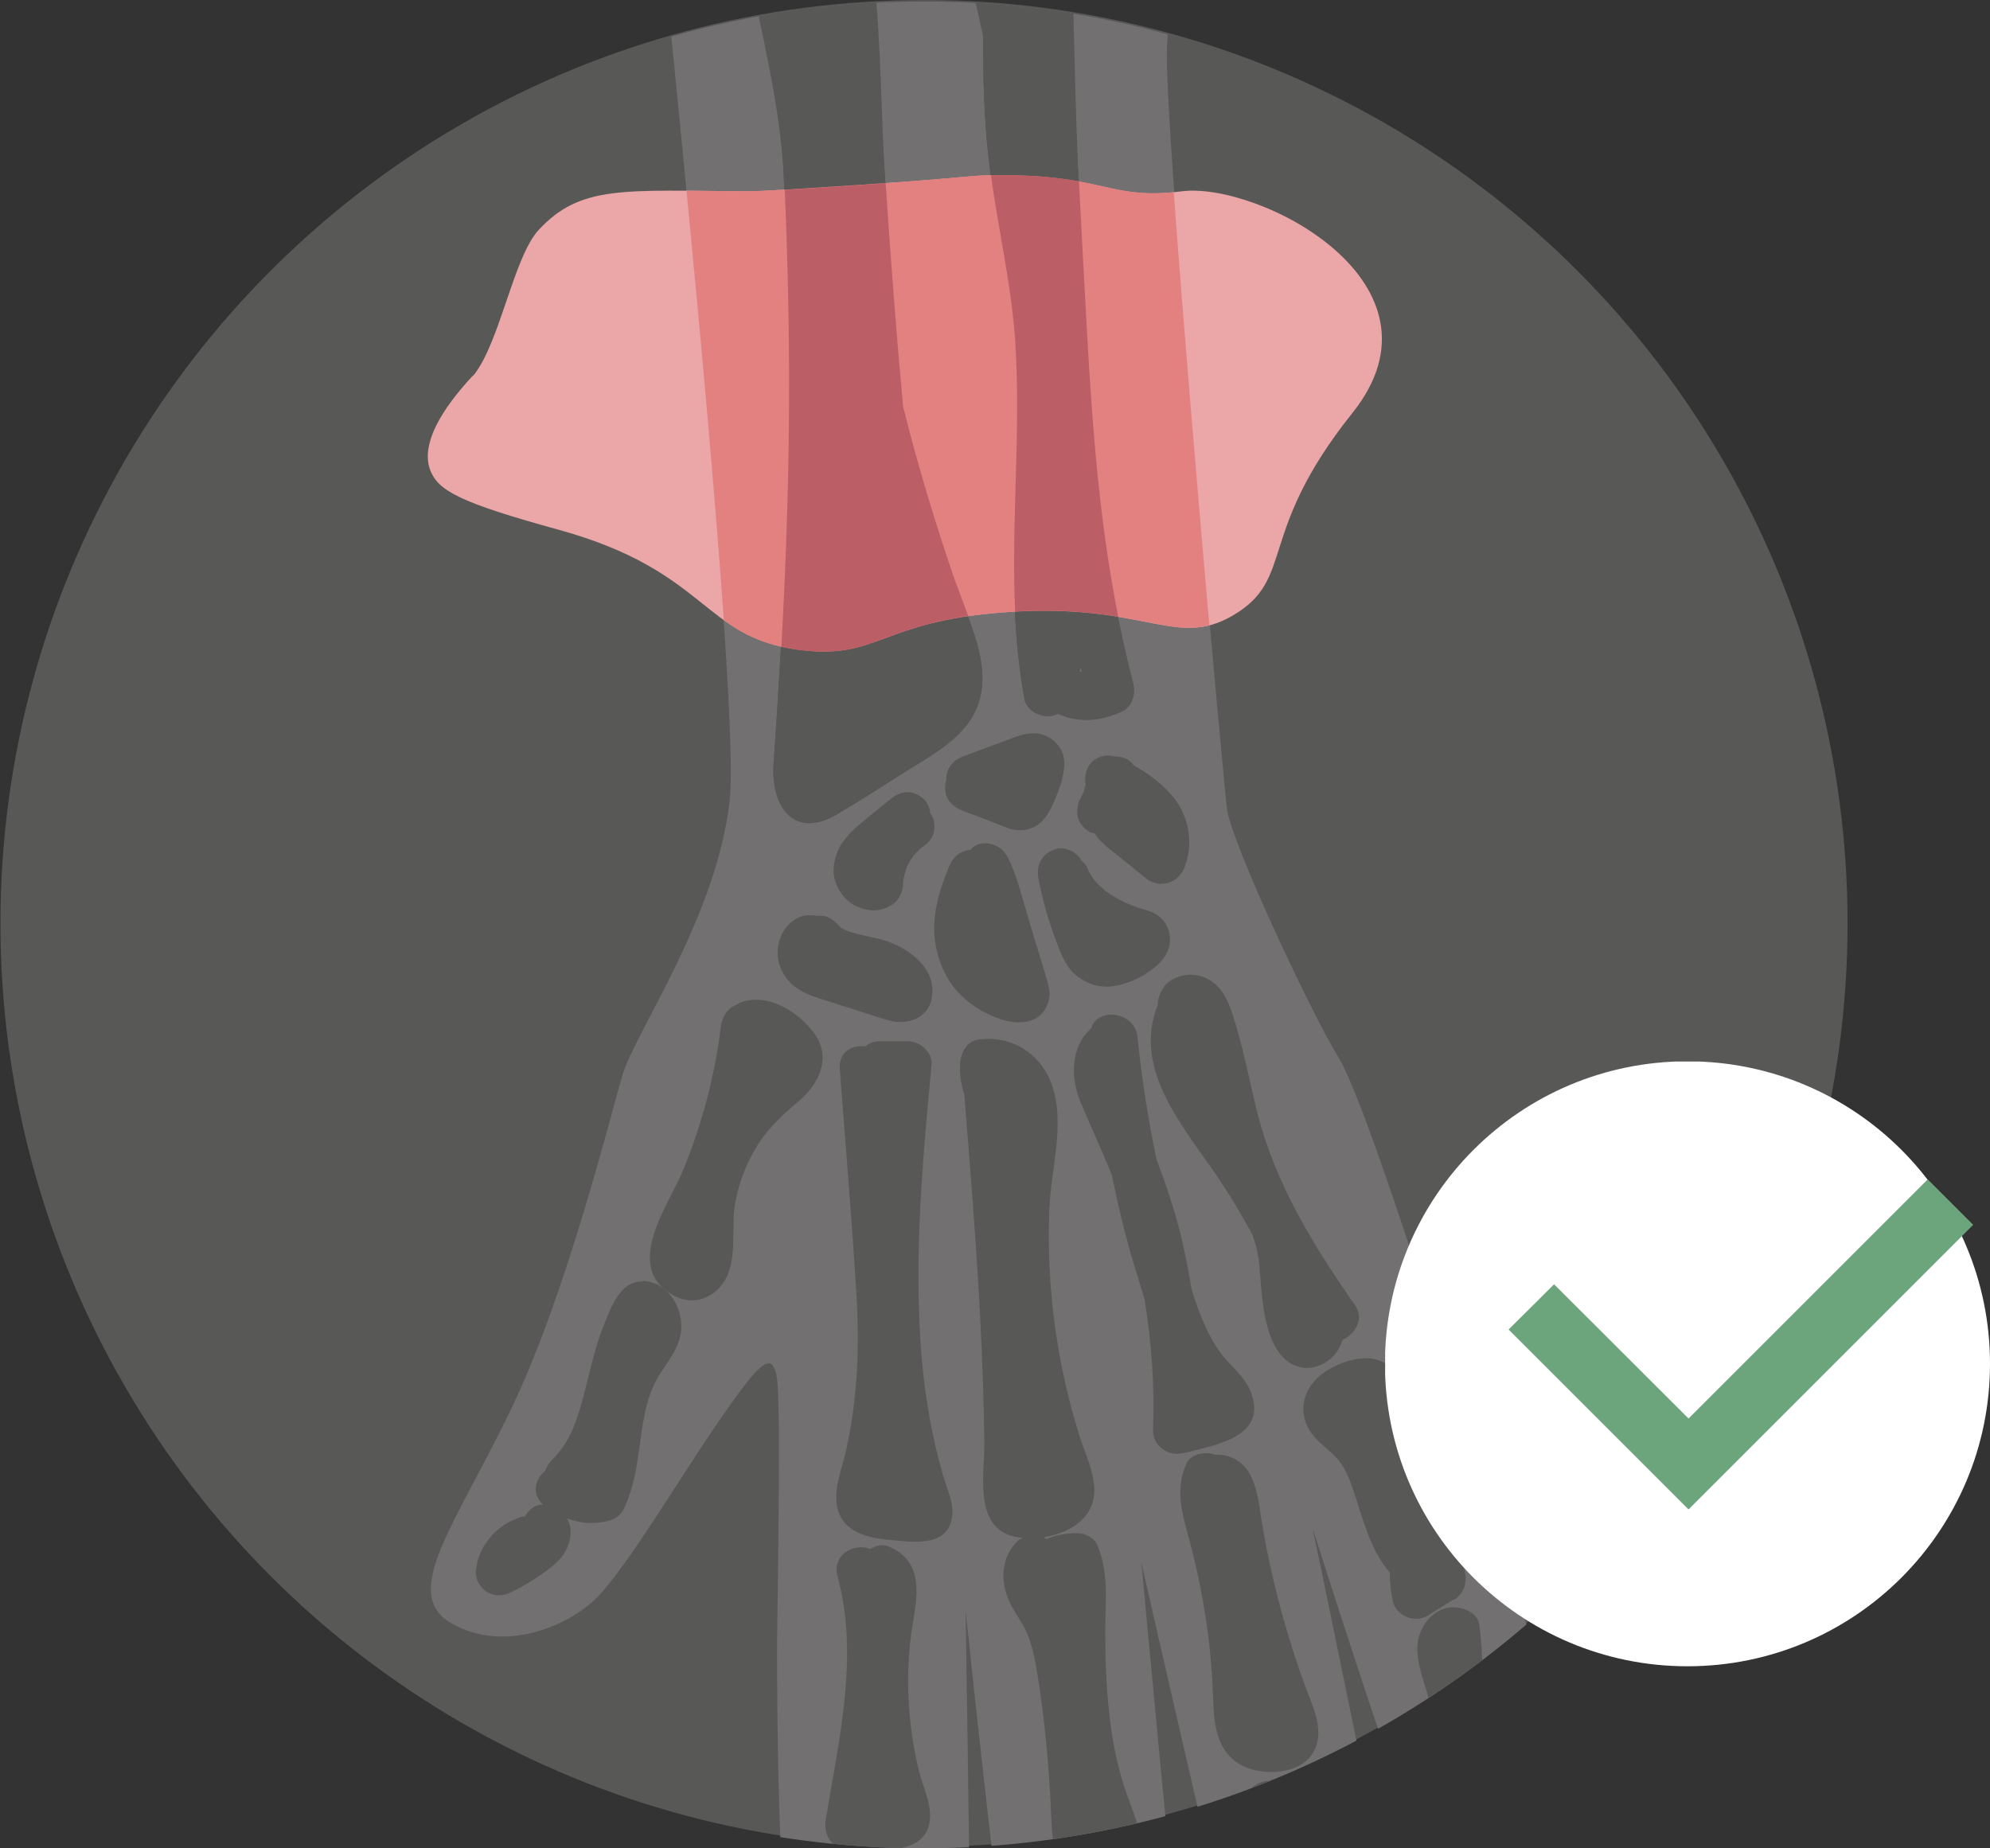 <?xml version="1.0" encoding="UTF-8"?> <svg xmlns="http://www.w3.org/2000/svg" xmlns:xlink="http://www.w3.org/1999/xlink" id="Laag_2" data-name="Laag 2" viewBox="0 0 92.35 85.79"><rect x="0" y="0" width="92.35" height="85.79" fill="#333333" stroke="none"/><defs><style> .cls-1 { clip-path: url(#clippath); } .cls-2 { fill: none; } .cls-2, .cls-3, .cls-4, .cls-5, .cls-6, .cls-7, .cls-8, .cls-9 { stroke-width: 0px; } .cls-10 { clip-path: url(#clippath-1); } .cls-3 { fill: #727070; } .cls-4 { fill: #6ca47b; } .cls-5 { fill: #585857; } .cls-6 { fill: #e38080; } .cls-7 { fill: #bc5e66; } .cls-8 { fill: #fff; } .cls-9 { fill: #eba6a7; } </style><clipPath id="clippath"><circle class="cls-2" cx="42.86" cy="42.93" r="42.86"></circle></clipPath><clipPath id="clippath-1"><rect class="cls-2" x="64.28" y="49.27" width="28.07" height="28.07"></rect></clipPath></defs><g id="Icoon_Röntgen" data-name="Icoon Röntgen"><circle class="cls-5" cx="42.88" cy="42.86" r="42.86"></circle><g class="cls-1"><g><path class="cls-3" d="M29.88-10.57s4.57,42.36,3.98,47.73-4.38,10.74-4.97,12.73-2.59,10.14-5.17,15.51-5.17,8.55-2.78,9.94,5.37.2,6.76-1.19,3.98-5.77,5.77-8.35,2.39-3.18,2.59-1.79,0,11.14,0,12.53,0,14.32.99,17.1,2.19,3.58,4.18,3.58,3.78-4.57,3.78-7.36-.2-15.12-.2-15.12c0,0,1.99,19.09,2.59,21.08s3.58,5.37,5.37,4.77,2.78-3.38,2.39-5.97-2.19-22.08-2.19-22.08c0,0,4.57,20.09,4.97,21.08s1.39,4.18,4.77,3.58,2.39-4.57,2.39-5.37-4.18-20.88-4.18-20.88c0,0,5.97,18.89,7.16,20.09s3.58,2.39,4.18,1.19,1.79-4.18,1.19-7.36-9.35-32.62-11.34-35.8c-1.18-1.89-4.97-9.94-5.17-11.54s-2.98-32.22-2.78-35.4.4-13.13.4-13.13c0,0-3.98-10.14-14.72-8.75-8.1,1.05-9.94,9.15-9.94,9.15Z"></path><g><path class="cls-5" d="M44.92,33.58c-.73.97-1.85,1.58-2.86,2.21-1.06.67-2.11,1.35-3.19,1.99-2.05,1.22-3.11-.37-2.97-2.35.43-6.03.72-12.08.7-18.13-.01-2.98-.09-5.96-.22-8.94-.13-2.88-.27-5.75-1.35-8.46-.47-1.18,1.18-1.74,1.89-.91.04-.22.18-.43.32-.59.2-.21.49-.31.78-.32.18-.01.36.07.53.16.49-.78,1.97-.34,2.01.68.28,6.66.73,13.3,1.34,19.94.01.02.02.05.02.08.69,2.76,1.52,5.49,2.45,8.18.7,2.05,2.04,4.46.54,6.46Z"></path><path class="cls-5" d="M52.6,31.76c-1.42-5.37-1.86-10.9-2.17-16.41-.32-5.69-.6-11.38-.91-17.06-.07-1.36-2.1-1.4-2.17-.12-.1-.07-.21-.11-.32-.14-.01-.05-.02-.11-.04-.16-.34-1.37-2.45-.79-2.1.58.26,1.06.5,2.12.73,3.2,0,1.87.04,3.76.25,5.63.32,2.9,1.05,5.75,1.24,8.67.35,5.51-.58,11.02.43,16.48.12.66.99,1,1.55.7.97.43,1.99.36,3-.12.44-.21.62-.8.5-1.24ZM50.11,31.17c.01-.08.03-.15.03-.22.02.08.04.16.07.24-.03,0-.07-.01-.1-.02Z"></path><path class="cls-5" d="M49.21,34.76c-.26-.47-.79-.76-1.34-.72-.36.02-.67.13-1,.26-.71.26-1.43.54-2.15.8-.37.14-.66.37-.77.77-.03.13-.04.24-.03.36,0,.02-.02.03-.03.05-.05.28-.04.6.12.84.15.25.37.39.65.5.64.24,1.26.48,1.89.73.13.04.26.11.41.14.37.09.77.05,1.1-.14.38-.23.61-.61.79-1,.16-.35.31-.71.41-1.07.13-.51.23-1.05-.04-1.53ZM45.64,35.41s.03-.01.05-.01h.02s-.04,0-.08.01Z"></path><path class="cls-5" d="M54.83,40.5c-.16.3-.48.47-.8.51-.37.05-.65-.07-.92-.3-.41-.33-.81-.66-1.2-.97-.34-.27-.69-.53-.96-.85-.05-.07-.1-.13-.15-.21-.09-.02-.19-.04-.27-.09-.12-.07-.23-.16-.31-.28-.1-.11-.16-.23-.2-.37-.04-.14-.04-.3-.01-.44,0-.14.04-.28.12-.41.07-.13.12-.26.18-.39.02-.09.04-.19.08-.27-.07-.27-.02-.59.11-.83.12-.24.39-.44.66-.5.19-.05.37-.03.55.01.21,0,.41.03.59.13.12.07.23.16.31.28.74.42,1.42.92,1.95,1.62.7.96.84,2.29.3,3.36Z"></path><path class="cls-5" d="M54.29,43.58c.04.74-.57,1.27-1.14,1.63-.49.31-1.03.51-1.61.58-.62.05-1.24-.18-1.69-.6-.42-.39-.62-.94-.82-1.47-.37-.96-.65-1.95-.84-2.95-.12-.6.16-1.15.77-1.35.45-.15,1.01.11,1.24.55.1.08.19.16.23.26.09.21.2.41.33.59.02.02.04.05.07.08.08.09.15.18.24.25.08.07.15.13.22.2.04.02.08.05.12.08.18.13.37.24.56.34.1.05.19.1.27.14.03.01.07.02.1.04.18.07.35.13.51.19.26.08.53.14.77.28.42.24.66.68.68,1.15Z"></path><path class="cls-5" d="M48.7,46.2c-.03.45-.27.89-.69,1.1-.56.27-1.24.15-1.78-.07-.54-.21-.99-.47-1.42-.84-.84-.71-1.31-1.74-1.43-2.83-.13-1.14.23-2.29.66-3.33.19-.46.54-.76,1-.78.05-.05.1-.12.16-.16.49-.32,1.2-.1,1.5.39.34.59.53,1.26.72,1.91.19.65.38,1.28.57,1.93.18.56.34,1.12.51,1.68.09.33.22.67.21,1.01Z"></path><path class="cls-5" d="M43.21,37.79s-.03-.03-.04-.04c-.03-.24-.12-.5-.3-.66-.21-.19-.48-.33-.77-.32-.31.01-.54.13-.77.32-.51.42-1.03.82-1.53,1.25-.26.22-.49.47-.69.75-.25.34-.37.74-.42,1.15-.08.73.41,1.53,1.06,1.83.5.23,1.02.26,1.52,0,.41-.22.62-.59.64-1.05,0-.06,0-.12.01-.18.04-.21.1-.42.17-.62.08-.16.17-.32.28-.47.13-.16.27-.31.44-.44,0,0,.01,0,.02-.01.24-.16.43-.37.5-.65.07-.26.04-.61-.11-.84Z"></path><path class="cls-5" d="M43.24,46.35c-.19.92-1.13,1.24-1.95,1.02-.55-.14-1.08-.34-1.63-.51-.53-.16-1.05-.33-1.58-.5-.51-.16-1.07-.38-1.45-.8-.46-.51-.65-1.16-.48-1.83.13-.57.62-1.15,1.23-1.24.21-.02.38-.01.56.02.13-.01.26-.01.37.02.25.08.42.22.57.39,0,.01.01.01.02.02.03.02.09.08.11.1t.01.01s.01,0,.01.01c.03.02.05.03.09.05.04.02.08.04.12.07t.03.01s.09.03.13.05c.12.03.23.07.35.1.46.12.92.19,1.37.33,1.12.38,2.39,1.33,2.11,2.67Z"></path><path class="cls-5" d="M34.4,46.52c-.09.03-.15.08-.22.12-.42.15-.67.55-.73,1.02-.27,2.26-.87,4.5-1.73,6.61-.69,1.68-2.85,4.53-.48,5.85,1.09.61,2.27-.04,2.61-1.17.31-1.03.08-2.13.28-3.18.18-.95.53-1.83,1.04-2.64.52-.82,1.2-1.43,1.93-2.05.91-.78,1.48-1.98.72-3.07-.72-1.02-2.16-1.94-3.42-1.49Z"></path><path class="cls-5" d="M29.82,59.48c-1.06-.03-1.49,1.26-1.82,2.08-.27.69-.46,1.41-.64,2.13-.19.78-.38,1.56-.65,2.32-.23.64-.6,1.28-1.12,1.78-.15.15-.23.31-.28.47-.46.37-.67,1.05-.11,1.57,0,0,0,0,0,0-.17.01-.33.05-.46.14-.16.1-.28.25-.38.41-.03,0-.07,0-.1.01-.19.05-.37.13-.54.21-.28.12-.53.32-.75.52-.11.1-.2.22-.3.34-.09.12-.18.24-.25.37-.09.17-.17.35-.23.53-.06.19-.08.39-.11.6,0,.2.05.38.15.55.1.16.23.3.39.39.36.21.75.18,1.11,0,.57-.28,1.11-.61,1.62-.99.35-.26.68-.52.89-.91.14-.26.23-.53.24-.83,0-.14-.01-.29-.05-.43-.03-.09-.07-.17-.11-.26.49.18,1.01.26,1.55.18.33-.05.65-.11.89-.36.2-.2.29-.49.39-.75.15-.4.26-.81.34-1.23.31-1.52.28-3.25,1.15-4.57.49-.74,1.06-1.45.97-2.4-.09-.94-.77-1.87-1.79-1.9Z"></path><path class="cls-5" d="M44.2,70.27c-.13,1.6-1.84,1.3-2.96,1.2-1.23-.11-2.42-.5-2.43-1.96-.01-.74.31-1.5.46-2.22.18-.79.31-1.58.39-2.38.19-1.69.18-3.37.07-5.06-.21-3.42-.5-6.83-.76-10.25-.05-.78.58-1.11,1.18-1.03.18-.14.38-.24.67-.24h1.31c.55-.01,1.15.5,1.1,1.1-.36,3.81-.71,7.64-.58,11.49.05,1.64.2,3.27.49,4.89.16.88.36,1.76.61,2.63.16.58.49,1.22.44,1.83Z"></path><path class="cls-5" d="M54.9,67.44c-.67.19-1.41-.34-1.39-1.05.08-2.04-.07-4.07-.39-6.07-.15-.5-.31-1.02-.46-1.51-.43-1.41-.77-2.85-1.07-4.29-.45-1.12-.96-2.2-1.43-3.33-.5-1.2-.48-2.6.48-3.46.27-.97,2.01-.83,2.15.41.19,1.91.49,3.8.88,5.68.44,1.14.82,2.3,1.12,3.48.2.82.36,1.65.5,2.5.05.18.11.35.16.53.3.83.61,1.65,1.13,2.38.47.67,1.19,1.14,1.48,1.94.77,2.08-1.73,2.43-3.14,2.8Z"></path><path class="cls-5" d="M60.91,81.39c-.64,1.01-2.4,1.06-3.36.51-1.01-.58-1.2-1.72-1.24-2.79-.04-1.24-.13-2.47-.31-3.71-.19-1.28-.44-2.56-.78-3.82-.33-1.26-.71-2.35-.18-3.61.21-.49.87-.62,1.34-.45.16,0,.33,0,.5.04,1.46.36,1.49,2.04,1.7,3.23.44,2.58,1.12,5.11,2.03,7.58.35.94.91,2.05.3,3.02Z"></path><path class="cls-5" d="M61.49,87.82c.04.43-.31.84-.67,1-.38.15-.91.1-1.19-.23-1.17-1.35-1.85-3.03-1.88-4.83-.01-.61.51-1.06,1.1-1.1.05,0,.11.02.16.03.04-.01.08-.04.12-.05.88-.28,1.81.31,1.95,1.22.11.69.15,1.38.23,2.08.05.62.12,1.25.19,1.88Z"></path><path class="cls-5" d="M54.03,45.8c-.2.25-.3.55-.3.84-1.24,3.08,1.35,5.83,2.97,8.28.51.77.97,1.56,1.41,2.37,0,0,0,0,0,0,.02.04.02.05.03.06,0,0,0,0,0,.02.03.09.06.17.09.26.05.17.1.35.13.53.02.09.03.18.05.27,0,.02,0,.01,0,.02,0,0,0,0,0,0,.02.17.04.34.05.51.07.79.11,1.58.29,2.35.2.86.59,1.87,1.52,2.13.56.16,1.19-.07,1.59-.48.21-.22.35-.49.44-.77.57-.26,1.02-.96.6-1.58-1.92-2.76-3.68-5.59-4.53-8.88-.4-1.57-.68-3.19-1.2-4.73-.21-.63-.5-1.23-1.12-1.56-.65-.35-1.55-.24-2.03.35Z"></path><path class="cls-5" d="M43.16,84.25c.02,1.97-2.47,1.59-3.78,1.6-.78,0-1.17-.7-1.06-1.39.6-3.68,1.56-7.6.55-11.29-.28-1.01.79-1.58,1.52-1.27.26-.16.57-.24.85-.12,1.53.64,1.38,2.07,1.14,3.44-.26,1.5-.3,3.04-.15,4.56.08.79.21,1.57.39,2.32.16.7.54,1.43.54,2.16Z"></path><path class="cls-5" d="M52.83,89.57c-.01.36-.01.72-.01,1.1-.01.39.04.89-.1,1.26-.15.44-.46.77-.91.89-.35.09-.72.02-1.03-.15-.39-.23-.65-.59-.84-.99-.15-.33-.32-.65-.47-.97-.13-.27-.18-.54-.11-.84.01-.08.07-.13.1-.2-.04-.16-.09-.32-.09-.49-.03-.55.23-1.07.66-1.41.15-.11.32-.19.49-.25-.09-.02-.18-.03-.26-.07-1.17-.47-1.41-1.69-1.46-2.81-.1-2.43-.3-4.92-.72-7.3-.1-.55-.22-1.1-.45-1.6-.21-.47-.54-.88-.76-1.34-.46-.96-.44-2.1.36-2.88.08-.07.15-.1.23-.14-.23-.02-.46-.07-.66-.14-1.58-.62-1.11-2.9-1.12-4.22-.02-1.94-.09-3.88-.19-5.81-.18-3.47-.46-6.94-.74-10.4-.15-.48-.23-.97-.19-1.5.04-.44.31-.99.81-1.05,1.59-.24,2.98.66,3.48,2.2.57,1.75-.08,3.82-.15,5.62-.15,3.58.32,7.15,1.4,10.58.41,1.27,1.26,2.77.09,3.9-.42.41-1.07.68-1.75.79.04.02.08.05.12.09.44-.2.94-.27,1.42-.28.35,0,.8.21.94.55.54,1.26.38,2.56.37,3.89,0,1.3.04,2.6.18,3.88.12,1.18.35,2.35.71,3.48.32,1.02.93,2.05.62,3.14-.19.69-.7,1.22-1.31,1.42.43.11.82.36,1.06.76.25.41.26.88.26,1.34Z"></path><path class="cls-5" d="M69.71,84.01s0,0,0,0c.09-.2.13-.42.06-.69-.32-1.22-.65-2.44-.97-3.66,0-1.42.04-2.83-.15-4.25-.07-.5-.62-.76-1.06-.8-.99-.1-1.75.83-1.81,1.75-.05.83.32,1.72.53,2.51.1.37.2.75.3,1.12,0,.26,0,.52.01.77.08,1.52.37,3.06,1.19,4.37.74,1.19,2.64.09,1.89-1.11Z"></path><path class="cls-5" d="M67.48,74.23c-.41.25-.82.5-1.23.76-.59.36-1.45.02-1.61-.66-.1-.44-.14-.89-.14-1.34-.93-1.07-1.25-2.51-1.7-3.83-.16-.49-.39-1.05-.7-1.41-.53-.6-1.24-.95-1.51-1.75-.32-.91.13-1.82.89-2.32.61-.42,1.64-.78,2.38-.58.55.15.95.55,1.12,1.1.12.37.1.77.21,1.14.22.8.68,1.52,1.03,2.27.81,1.73,1.41,3.53,1.77,5.4.1.48-.07.96-.5,1.24Z"></path></g><path class="cls-3" d="M34.7,19.17s2.54-2.69,3.58-2.69h4.33s4.18-.9,5.37-1.49,3.13-.75,3.13-.75l1.19,2.24s-5.22,2.24-7.01,2.98-3.73-1.34-5.07-1.04-2.83.9-3.58,1.49-1.79,1.94-1.79,1.94l-.15-2.69Z"></path><path class="cls-9" d="M21.95,17.43c-2.37,2.54-2.19,3.84-1.99,4.38.37.96,1.32,1.5,5.97,2.78,6.95,1.92,6.64,4.98,11.14,5.57,3.7.49,3.74-1.32,9.55-1.74,6.54-.47,7.92,1.71,10.59.15,2.94-1.72,1.05-3.77,5.55-9.4,4.82-6.03-4.35-10.75-7.93-10.29-3.33.43-3.5-.76-8.5-.75-1.38,0-1.02.09-6.41.45-3.08.2-4.62.3-5.22.3-5.79-.04-7.76-.3-9.7,1.79-1.17,1.26-1.79,5.22-3.03,6.76Z"></path><path class="cls-5" d="M44.92,33.58c-.73.97-1.85,1.58-2.86,2.21-1.06.67-2.11,1.35-3.19,1.99-2.05,1.22-3.11-.37-2.97-2.35.13-1.81.24-3.61.34-5.42.24-4.23.37-8.46.36-12.71-.01-2.84-.08-5.66-.2-8.5-.01-.14-.01-.3-.02-.44-.13-2.88-.75-5.61-1.35-8.46-.95-4.55,5.18-4.27,5.53-.97s.31,6.38.53,9.57c.23,3.46.49,6.92.81,10.37.01.02.02.05.02.08.69,2.76,1.52,5.49,2.45,8.18.16.47.36.96.54,1.47h.01c.61,1.66,1.14,3.45-.01,4.99Z"></path><path class="cls-5" d="M52.6,31.76c-.27-1.04-.51-2.09-.72-3.14-.87-4.37-1.19-8.83-1.45-13.27-.13-2.31-.25-4.62-.37-6.93-.18-3.38-.24-9.42-.43-12.79-.07-1.36-5.53-.53-5.18.83.26,1.06.94,4.11,1.17,5.18,0,1.87.04,3.76.25,5.63.03.3.07.58.11.88.35,2.61.96,5.17,1.13,7.8.26,4.15-.2,8.31-.01,12.44.07,1.36.19,2.7.44,4.04.12.66.99,1,1.55.7.97.43,1.99.36,3-.12.44-.21.62-.8.5-1.24ZM50.11,31.17c.01-.08.03-.15.03-.22.02.08.04.16.07.24-.03,0-.07-.01-.1-.02Z"></path><path class="cls-6" d="M56.13,29.02c-2.09.55-3.9-1.01-9.52-.6-5.81.43-5.85,2.23-9.55,1.74-1.58-.21-2.56-.71-3.47-1.38-.39-5.6-1.06-13.03-1.73-19.93.83.01,1.75.02,2.81.03.61,0,2.15-.1,5.22-.3,5.39-.36,5.04-.45,6.42-.45,4.82-.02,5.15,1.08,8.16.79.42,5.76,1.11,13.94,1.65,20.09Z"></path><path class="cls-7" d="M44.39,27.12c.16.47.36.96.54,1.47-4.17.61-4.56,2-7.86,1.57-.28-.03-.56-.09-.81-.14.24-4.23.37-8.46.36-12.71-.01-2.84-.08-5.66-.2-8.5.83-.04,1.97-.12,3.48-.22.44-.03.84-.05,1.2-.09.23,3.46.49,6.92.81,10.37.01.02.02.05.02.08.69,2.76,1.52,5.49,2.45,8.18Z"></path><path class="cls-7" d="M51.88,28.62c-1.2-.2-2.73-.35-4.77-.24-.19-4.13.27-8.29.01-12.44-.16-2.63-.78-5.19-1.13-7.8.1-.01.21-.01.33-.01,1.71-.01,2.86.13,3.75.28.12,2.31.24,4.62.37,6.93.25,4.45.58,8.9,1.45,13.27Z"></path></g></g></g><g id="Icoon_Orthostase" data-name="Icoon Orthostase"><g><g class="cls-10"><path class="cls-8" d="M78.31,77.34c7.75,0,14.04-6.28,14.04-14.04s-6.28-14.04-14.04-14.04-14.04,6.28-14.04,14.04,6.28,14.04,14.04,14.04"></path></g><polygon class="cls-4" points="89.46 54.74 78.36 65.84 72.12 59.61 70.01 61.71 78.36 70.06 80.47 67.95 80.47 67.95 91.57 56.85 89.46 54.74"></polygon></g></g></svg> 
